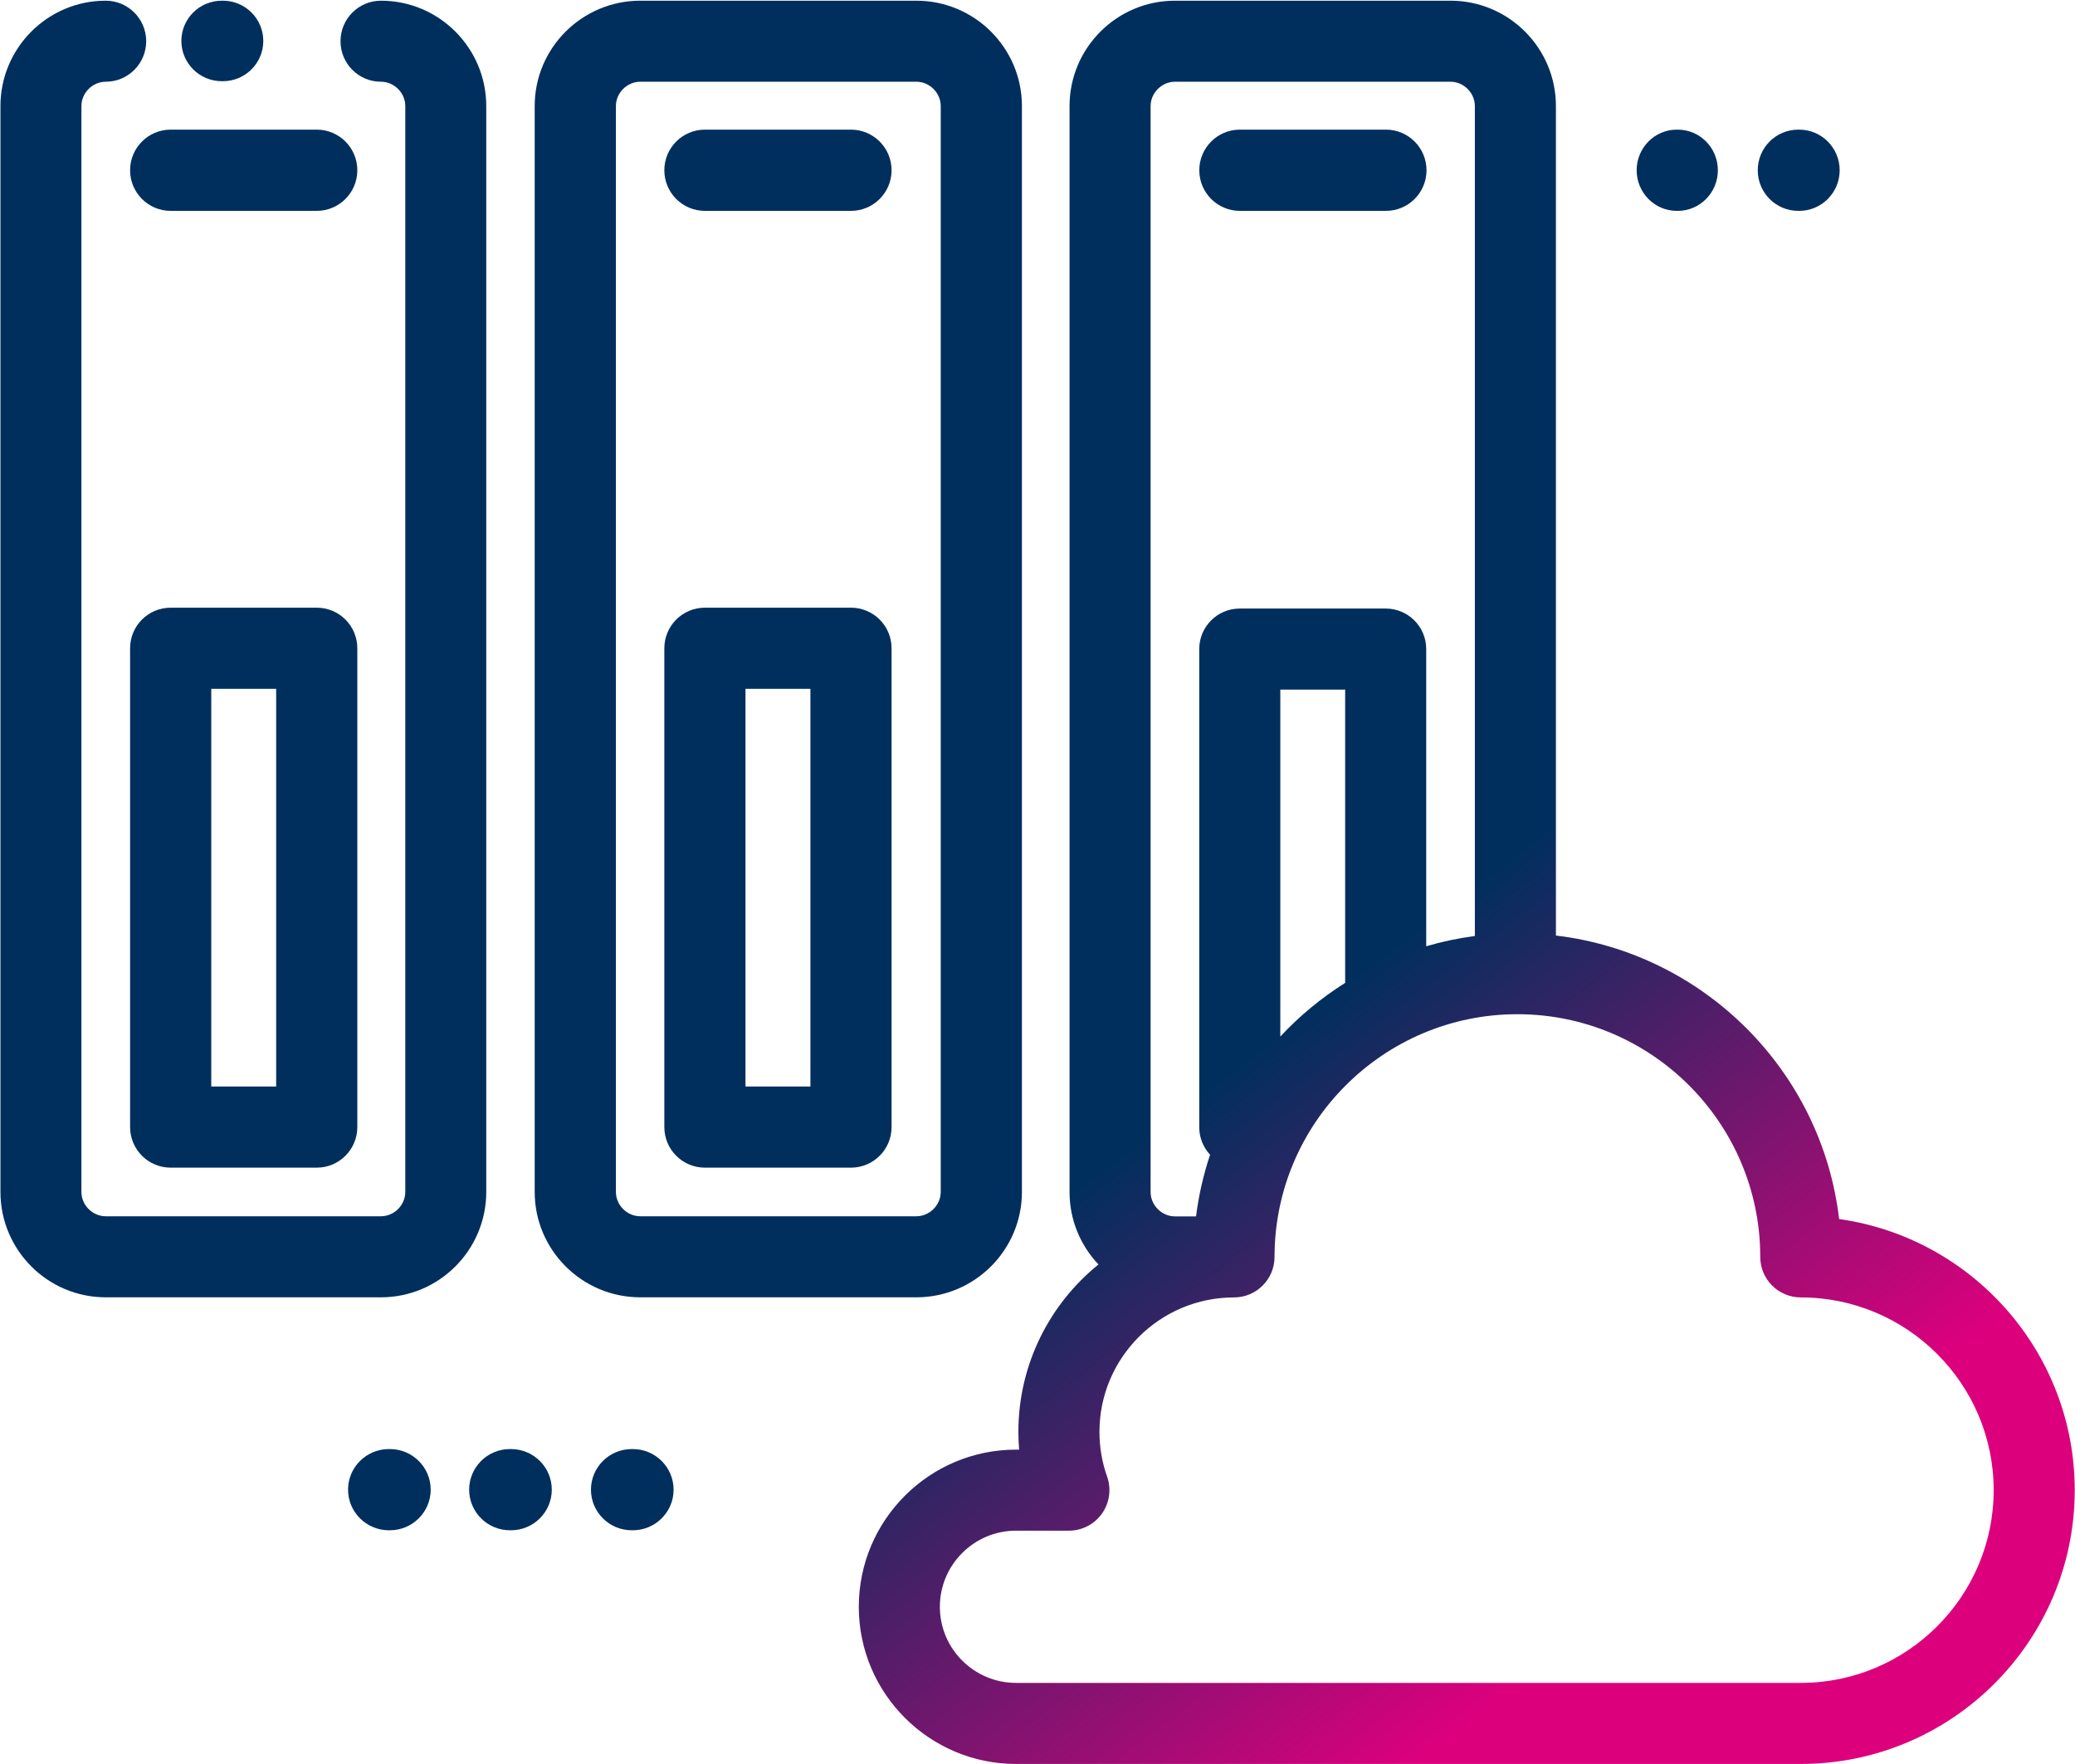 <?xml version="1.0" encoding="UTF-8"?> <svg xmlns="http://www.w3.org/2000/svg" xmlns:xlink="http://www.w3.org/1999/xlink" width="2913" height="2476" xml:space="preserve" overflow="hidden"><defs><clipPath id="clip0"><rect x="743" y="-1" width="2913" height="2476"></rect></clipPath><linearGradient x1="1066.57" y1="-246.584" x2="3332.69" y2="2721.54" gradientUnits="userSpaceOnUse" spreadMethod="reflect" id="fill1"><stop offset="0" stop-color="#002F5D"></stop><stop offset="0.6" stop-color="#002F5D"></stop><stop offset="0.85" stop-color="#DD007D"></stop><stop offset="1" stop-color="#DD007D"></stop></linearGradient><linearGradient x1="1066.57" y1="-246.584" x2="3332.69" y2="2721.54" gradientUnits="userSpaceOnUse" spreadMethod="reflect" id="fill2"><stop offset="0" stop-color="#002F5D"></stop><stop offset="0.6" stop-color="#002F5D"></stop><stop offset="0.85" stop-color="#DD007D"></stop><stop offset="1" stop-color="#DD007D"></stop></linearGradient><linearGradient x1="1066.57" y1="-246.584" x2="3332.69" y2="2721.54" gradientUnits="userSpaceOnUse" spreadMethod="reflect" id="fill3"><stop offset="0" stop-color="#002F5D"></stop><stop offset="0.6" stop-color="#002F5D"></stop><stop offset="0.85" stop-color="#DD007D"></stop><stop offset="1" stop-color="#DD007D"></stop></linearGradient><linearGradient x1="1066.57" y1="-246.584" x2="3332.69" y2="2721.54" gradientUnits="userSpaceOnUse" spreadMethod="reflect" id="fill4"><stop offset="0" stop-color="#002F5D"></stop><stop offset="0.6" stop-color="#002F5D"></stop><stop offset="0.85" stop-color="#DD007D"></stop><stop offset="1" stop-color="#DD007D"></stop></linearGradient><linearGradient x1="1066.57" y1="-246.584" x2="3332.69" y2="2721.54" gradientUnits="userSpaceOnUse" spreadMethod="reflect" id="fill5"><stop offset="0" stop-color="#002F5D"></stop><stop offset="0.6" stop-color="#002F5D"></stop><stop offset="0.85" stop-color="#DD007D"></stop><stop offset="1" stop-color="#DD007D"></stop></linearGradient><linearGradient x1="1066.57" y1="-246.584" x2="3332.69" y2="2721.54" gradientUnits="userSpaceOnUse" spreadMethod="reflect" id="fill6"><stop offset="0" stop-color="#002F5D"></stop><stop offset="0.6" stop-color="#002F5D"></stop><stop offset="0.85" stop-color="#DD007D"></stop><stop offset="1" stop-color="#DD007D"></stop></linearGradient><linearGradient x1="1066.57" y1="-246.584" x2="3332.69" y2="2721.54" gradientUnits="userSpaceOnUse" spreadMethod="reflect" id="fill7"><stop offset="0" stop-color="#002F5D"></stop><stop offset="0.6" stop-color="#002F5D"></stop><stop offset="0.85" stop-color="#DD007D"></stop><stop offset="1" stop-color="#DD007D"></stop></linearGradient><linearGradient x1="1066.57" y1="-246.584" x2="3332.69" y2="2721.54" gradientUnits="userSpaceOnUse" spreadMethod="reflect" id="fill8"><stop offset="0" stop-color="#002F5D"></stop><stop offset="0.6" stop-color="#002F5D"></stop><stop offset="0.85" stop-color="#DD007D"></stop><stop offset="1" stop-color="#DD007D"></stop></linearGradient><linearGradient x1="1066.57" y1="-246.584" x2="3332.69" y2="2721.54" gradientUnits="userSpaceOnUse" spreadMethod="reflect" id="fill9"><stop offset="0" stop-color="#002F5D"></stop><stop offset="0.6" stop-color="#002F5D"></stop><stop offset="0.85" stop-color="#DD007D"></stop><stop offset="1" stop-color="#DD007D"></stop></linearGradient><linearGradient x1="1066.57" y1="-246.584" x2="3332.69" y2="2721.54" gradientUnits="userSpaceOnUse" spreadMethod="reflect" id="fill10"><stop offset="0" stop-color="#002F5D"></stop><stop offset="0.6" stop-color="#002F5D"></stop><stop offset="0.85" stop-color="#DD007D"></stop><stop offset="1" stop-color="#DD007D"></stop></linearGradient><linearGradient x1="1066.57" y1="-246.584" x2="3332.69" y2="2721.54" gradientUnits="userSpaceOnUse" spreadMethod="reflect" id="fill11"><stop offset="0" stop-color="#002F5D"></stop><stop offset="0.6" stop-color="#002F5D"></stop><stop offset="0.85" stop-color="#DD007D"></stop><stop offset="1" stop-color="#DD007D"></stop></linearGradient><linearGradient x1="1066.57" y1="-246.584" x2="3332.69" y2="2721.54" gradientUnits="userSpaceOnUse" spreadMethod="reflect" id="fill12"><stop offset="0" stop-color="#002F5D"></stop><stop offset="0.6" stop-color="#002F5D"></stop><stop offset="0.85" stop-color="#DD007D"></stop><stop offset="1" stop-color="#DD007D"></stop></linearGradient><linearGradient x1="1066.57" y1="-246.584" x2="3332.69" y2="2721.54" gradientUnits="userSpaceOnUse" spreadMethod="reflect" id="fill13"><stop offset="0" stop-color="#002F5D"></stop><stop offset="0.6" stop-color="#002F5D"></stop><stop offset="0.85" stop-color="#DD007D"></stop><stop offset="1" stop-color="#DD007D"></stop></linearGradient><linearGradient x1="1066.57" y1="-246.584" x2="3332.69" y2="2721.54" gradientUnits="userSpaceOnUse" spreadMethod="reflect" id="fill14"><stop offset="0" stop-color="#002F5D"></stop><stop offset="0.6" stop-color="#002F5D"></stop><stop offset="0.85" stop-color="#DD007D"></stop><stop offset="1" stop-color="#DD007D"></stop></linearGradient></defs><g clip-path="url(#clip0)" transform="translate(-743 1)"><path d="M1425.63 147.852C1425.63 66.316 1359.34-0.023 1277.86-0.023 1246.47-0.023 1221.03 25.437 1221.03 56.852 1221.03 88.266 1246.47 113.726 1277.86 113.726 1296.34 113.726 1311.96 129.345 1311.96 147.852L1311.96 1672.08C1311.96 1690.59 1296.34 1706.22 1277.86 1706.22L891.401 1706.22C872.9 1706.22 857.301 1690.59 857.301 1672.08L857.301 147.852C857.301 129.345 872.9 113.726 891.401 113.726 922.785 113.726 948.23 88.266 948.23 56.852 948.23 25.437 922.785-0.023 891.401-0.023 809.92-0.023 743.63 66.316 743.63 147.852L743.63 1672.08C743.63 1753.64 809.92 1819.98 891.401 1819.98L1277.86 1819.98C1359.34 1819.98 1425.63 1753.64 1425.63 1672.08Z" fill="url(#fill1)" fill-rule="evenodd"></path><path d="M1187.67 851.977 982.59 851.977C951.125 851.977 925.63 877.474 925.63 908.934L925.63 1581.02C925.63 1612.46 951.125 1637.98 982.59 1637.98L1187.67 1637.98C1219.13 1637.98 1244.63 1612.46 1244.63 1581.02L1244.63 908.934C1244.63 877.474 1219.13 851.977 1187.67 851.977ZM1130.7 1524.06 1039.56 1524.06 1039.56 965.89 1130.7 965.89Z" fill="url(#fill2)" fill-rule="evenodd"></path><path d="M925.63 237.977C925.63 269.461 951.125 294.977 982.59 294.977L1187.67 294.977C1219.13 294.977 1244.63 269.461 1244.63 237.977 1244.63 206.493 1219.13 180.977 1187.67 180.977L982.59 180.977C951.125 180.977 925.63 206.493 925.63 237.977Z" fill="url(#fill3)" fill-rule="evenodd"></path><path d="M2029.45 1819.98C2111.17 1819.98 2177.63 1753.64 2177.63 1672.08L2177.63 147.852C2177.63 66.316 2111.17-0.023 2029.45-0.023L1641.84-0.023C1560.12-0.023 1493.63 66.316 1493.63 147.852L1493.63 1672.08C1493.63 1753.64 1560.12 1819.98 1641.84 1819.98ZM1607.64 1672.08 1607.64 147.852C1607.64 129.345 1623.29 113.726 1641.84 113.726L2029.45 113.726C2047.97 113.726 2063.65 129.345 2063.65 147.852L2063.65 1672.08C2063.65 1690.59 2047.97 1706.22 2029.45 1706.22L1641.84 1706.22C1623.29 1706.22 1607.64 1690.59 1607.64 1672.08Z" fill="url(#fill4)" fill-rule="evenodd"></path><path d="M1732.59 1637.98 1937.67 1637.98C1969.11 1637.98 1994.63 1612.46 1994.63 1581.02L1994.63 908.934C1994.63 877.474 1969.11 851.977 1937.67 851.977L1732.59 851.977C1701.12 851.977 1675.63 877.474 1675.63 908.934L1675.63 1581.02C1675.63 1612.46 1701.12 1637.98 1732.59 1637.98ZM1789.56 965.89 1880.7 965.89 1880.7 1524.06 1789.56 1524.06Z" fill="url(#fill5)" fill-rule="evenodd"></path><path d="M1732.59 294.977 1937.67 294.977C1969.11 294.977 1994.63 269.461 1994.63 237.977 1994.63 206.493 1969.11 180.977 1937.67 180.977L1732.59 180.977C1701.12 180.977 1675.63 206.493 1675.63 237.977 1675.63 269.461 1701.12 294.977 1732.59 294.977Z" fill="url(#fill6)" fill-rule="evenodd"></path><path d="M2483.59 294.977 2688.67 294.977C2720.13 294.977 2745.63 269.461 2745.63 237.977 2745.63 206.493 2720.13 180.977 2688.67 180.977L2483.59 180.977C2452.15 180.977 2426.63 206.493 2426.63 237.977 2426.63 269.461 2452.15 294.977 2483.59 294.977Z" fill="url(#fill7)" fill-rule="evenodd"></path><path d="M3324.85 1710.12C3300.52 1502.26 3135.19 1336.92 2927.29 1312.17L2927.29 147.866C2927.29 66.322 2860.94-0.023 2779.35-0.023L2392.43-0.023C2310.86-0.023 2244.49 66.322 2244.49 147.866L2244.49 1672.23C2244.49 1711.56 2259.96 1747.33 2285.09 1773.86 2216.59 1829.34 2172.67 1914.04 2172.67 2008.82 2172.67 2017.21 2173.03 2025.51 2173.69 2033.79L2169.39 2033.79C2047.65 2033.79 1948.63 2132.74 1948.63 2254.39 1948.63 2376.01 2047.65 2474.98 2169.39 2474.98L3271.05 2474.98C3483.11 2474.98 3655.63 2302.58 3655.63 2090.68 3655.63 1897.02 3511.54 1736.36 3324.85 1710.12ZM2358.28 147.866C2358.28 129.357 2373.94 113.738 2392.43 113.738L2779.35 113.738C2797.86 113.738 2813.49 129.357 2813.49 147.866L2813.49 1312.84C2790.15 1315.91 2767.32 1320.73 2745.21 1327.22L2745.21 910.06C2745.21 878.643 2719.73 853.18 2688.31 853.18L2483.47 853.18C2452.06 853.18 2426.57 878.643 2426.57 910.06L2426.57 1581.25C2426.57 1596.16 2432.37 1609.68 2441.77 1619.84 2432.51 1647.62 2425.83 1676.54 2422.07 1706.39L2392.43 1706.39C2373.94 1706.39 2358.28 1690.74 2358.28 1672.23ZM2540.37 1453.94 2540.37 966.94 2631.41 966.94 2631.41 1378.61C2597.89 1399.74 2567.26 1425.07 2540.37 1453.94ZM3271.05 2361.21 2169.39 2361.21C2110.42 2361.21 2062.43 2313.29 2062.43 2254.39 2062.43 2195.48 2110.42 2147.53 2169.39 2147.53L2243.57 2147.53C2262.04 2147.53 2279.39 2138.59 2290.03 2123.5 2300.7 2108.43 2303.39 2089.1 2297.23 2071.71 2290.09 2051.55 2286.47 2030.4 2286.47 2008.82 2286.47 1904.77 2371.2 1820.13 2475.36 1820.13 2506.77 1820.13 2532.26 1794.66 2532.26 1763.24 2532.26 1575.43 2685.2 1422.6 2873.19 1422.6 3061.21 1422.6 3214.14 1575.43 3214.14 1763.24 3214.14 1794.66 3239.61 1820.13 3271.05 1820.13 3420.33 1820.13 3541.83 1941.51 3541.83 2090.68 3541.83 2239.86 3420.33 2361.21 3271.05 2361.21Z" fill="url(#fill8)" fill-rule="evenodd"></path><path d="M1631.3 2032.98 1629.95 2032.98C1598.28 2032.98 1572.63 2058.5 1572.63 2089.99 1572.63 2121.45 1598.28 2146.98 1629.95 2146.98L1631.3 2146.98C1662.96 2146.98 1688.63 2121.45 1688.63 2089.99 1688.63 2058.5 1662.96 2032.98 1631.3 2032.98Z" fill="url(#fill9)" fill-rule="evenodd"></path><path d="M1460.3 2032.98 1458.95 2032.98C1427.28 2032.98 1401.63 2058.5 1401.63 2089.99 1401.63 2121.45 1427.28 2146.98 1458.95 2146.98L1460.3 2146.98C1491.97 2146.98 1517.63 2121.45 1517.63 2089.99 1517.63 2058.5 1491.97 2032.98 1460.3 2032.98Z" fill="url(#fill10)" fill-rule="evenodd"></path><path d="M1290.31 2032.98 1288.94 2032.98C1257.31 2032.98 1231.63 2058.5 1231.63 2089.99 1231.63 2121.45 1257.31 2146.98 1288.94 2146.98L1290.31 2146.98C1321.95 2146.98 1347.63 2121.45 1347.63 2089.99 1347.63 2058.5 1321.97 2032.98 1290.31 2032.98Z" fill="url(#fill11)" fill-rule="evenodd"></path><path d="M1054.36 112.977 1055.9 112.977C1087.23 112.977 1112.63 87.685 1112.63 56.477 1112.63 25.269 1087.23-0.023 1055.9-0.023L1054.36-0.023C1023.03-0.023 997.631 25.269 997.631 56.477 997.631 87.685 1023.03 112.977 1054.36 112.977Z" fill="url(#fill12)" fill-rule="evenodd"></path><path d="M3267.46 294.977 3268.8 294.977C3300.17 294.977 3325.63 269.461 3325.63 237.977 3325.63 206.493 3300.17 180.977 3268.8 180.977L3267.46 180.977C3236.07 180.977 3210.63 206.493 3210.63 237.977 3210.63 269.461 3236.07 294.977 3267.46 294.977Z" fill="url(#fill13)" fill-rule="evenodd"></path><path d="M3096.96 294.977 3098.3 294.977C3129.39 294.977 3154.63 269.461 3154.63 237.977 3154.63 206.493 3129.39 180.977 3098.3 180.977L3096.96 180.977C3065.87 180.977 3040.63 206.493 3040.63 237.977 3040.63 269.461 3065.85 294.977 3096.96 294.977Z" fill="url(#fill14)" fill-rule="evenodd"></path></g></svg> 